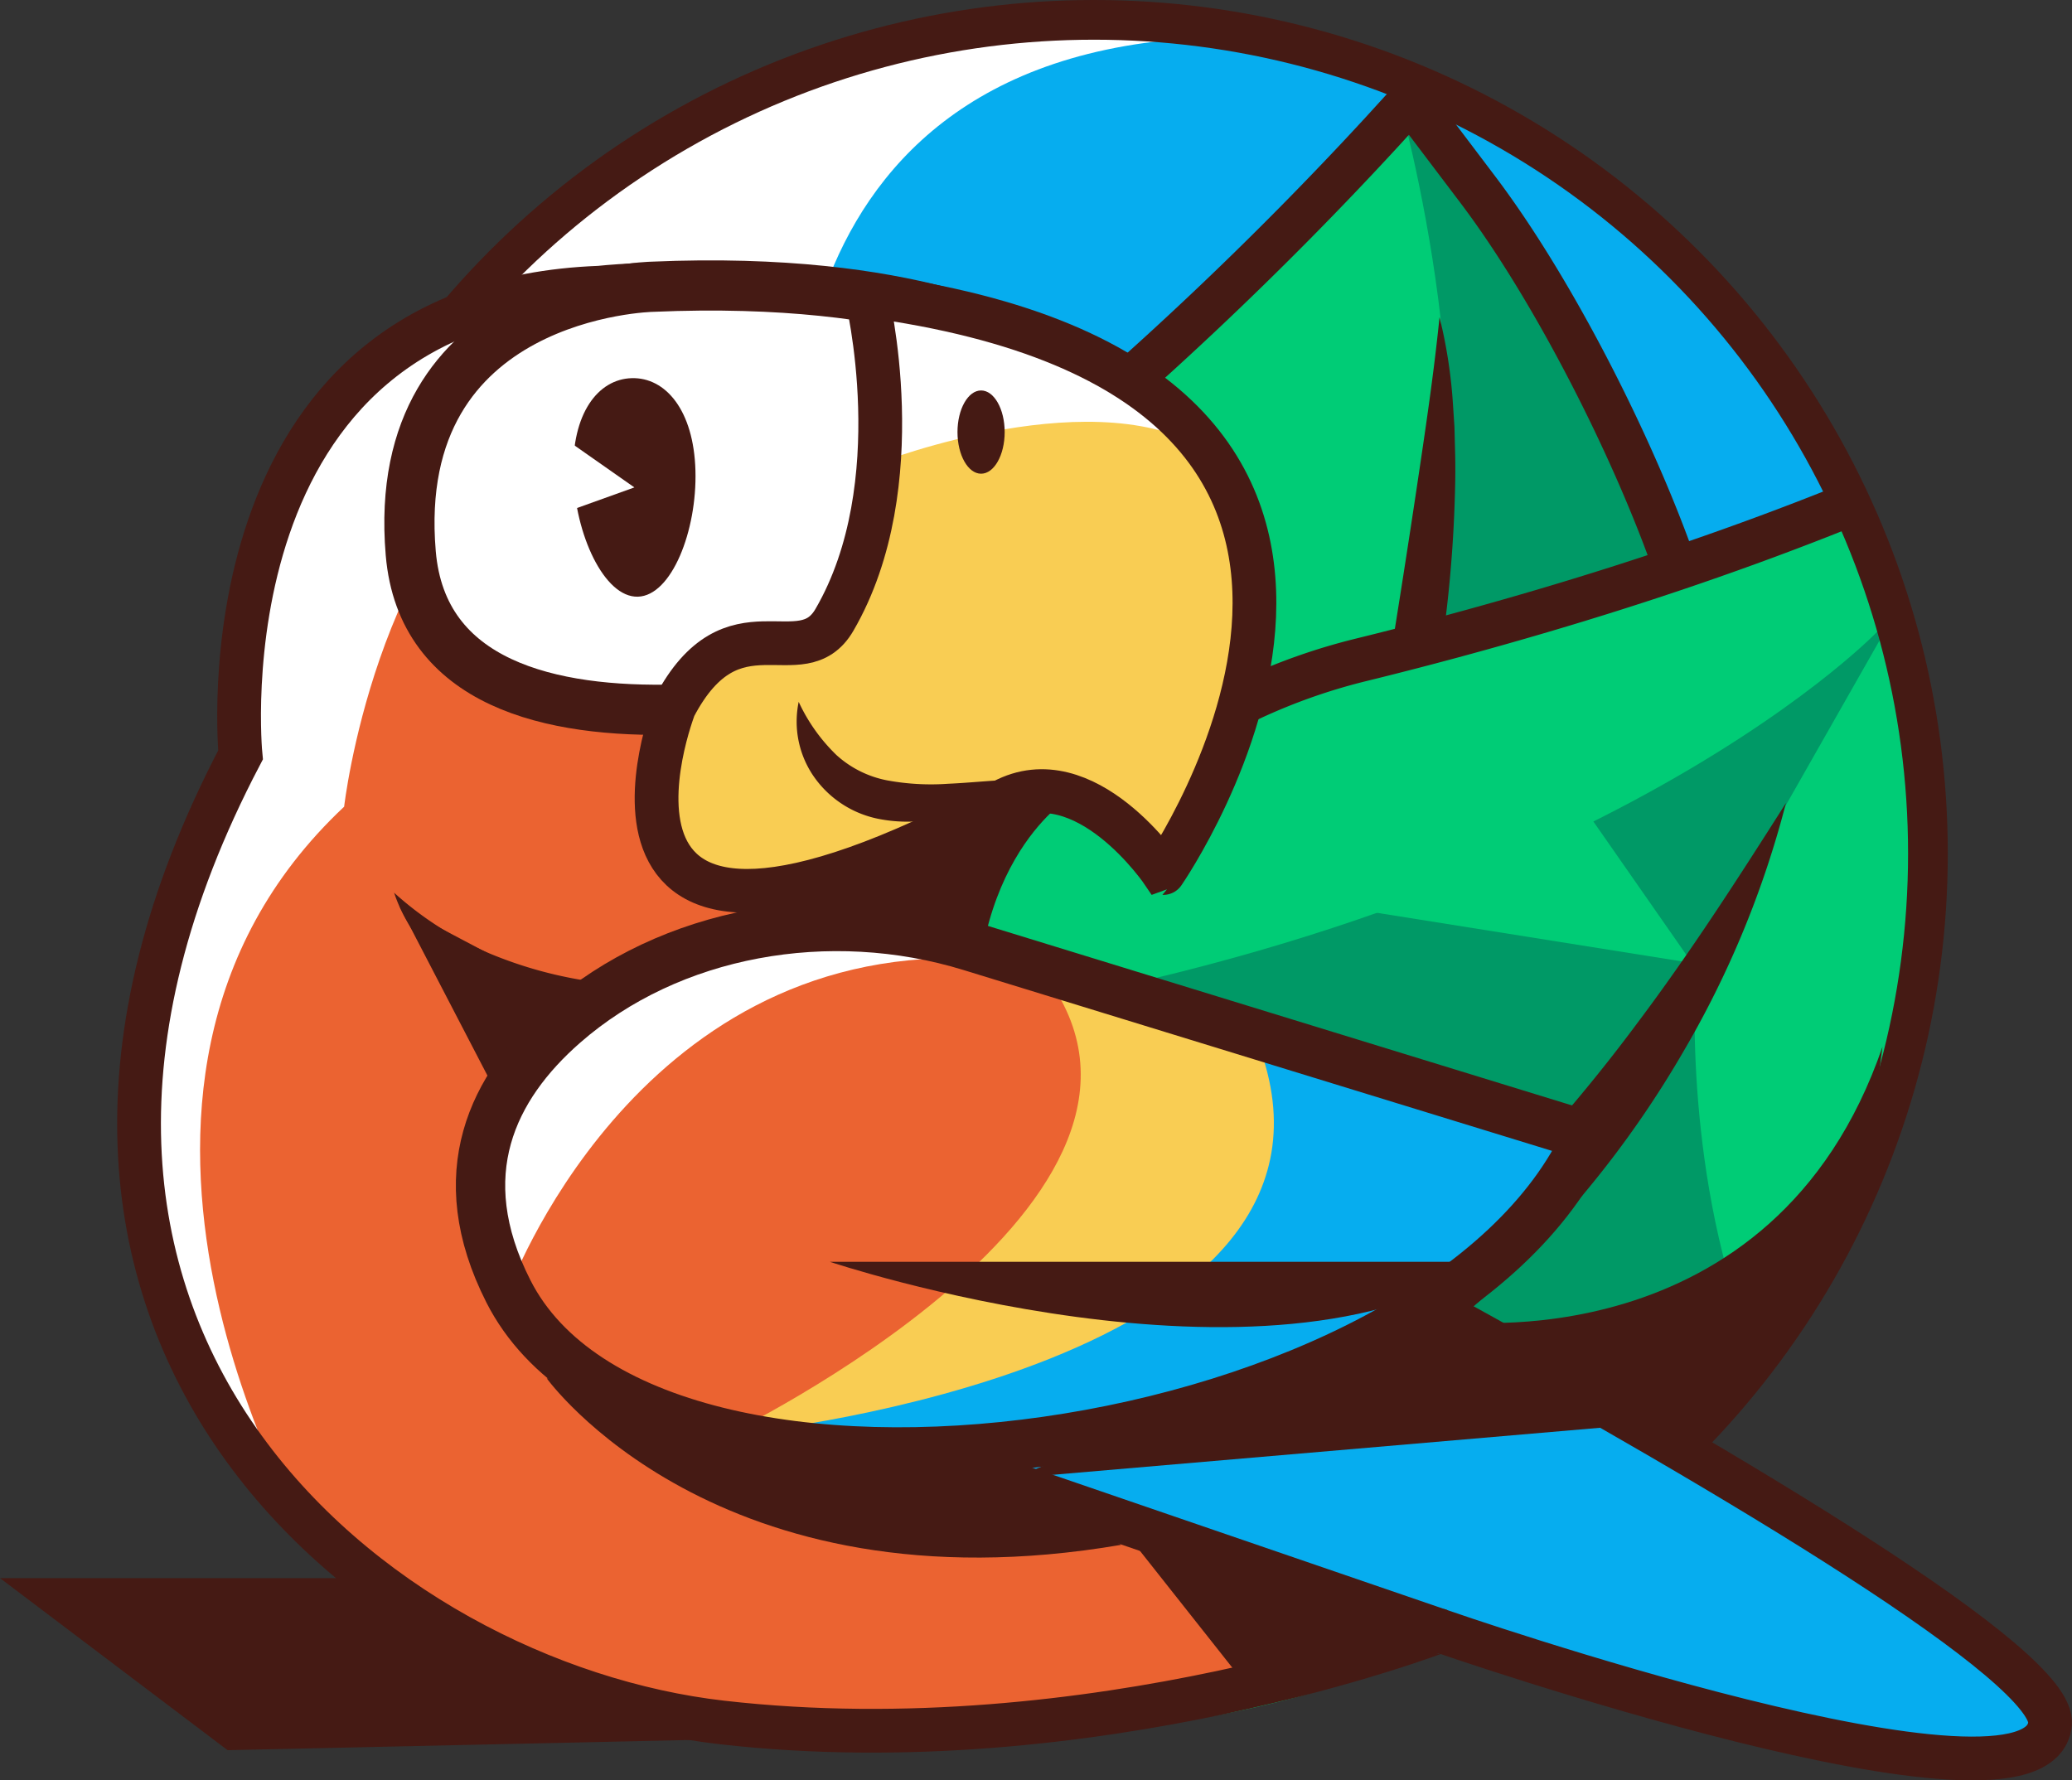 <svg xmlns="http://www.w3.org/2000/svg" viewBox="0 0 209.975 180.447">
  <rect x="0" y="0" width="209.975" height="180.447" fill="#333333" stroke="none"/>
  <title>icon</title>
  <g id="logo">
    <g>
      <polygon points="108 175.512 23.063 177.387 0 159.949 125.438 159.949 108 175.512" fill="#451a14"/>
      <path d="M196.312,89.17c0,48.05-37.121,78.467-84.393,78.467S25.125,137.22,25.125,89.17,63.447,2.168,110.719,2.168,196.312,41.12,196.312,89.17Z" fill="#06adef"/>
      <path d="M80.719,50.824S75.375,2.637,127.125,3.762c0,0-64.125-10.5-78,31.875" fill="#fff"/>
      <path d="M103.554,156.109,86.987,121.852a60.952,60.952,0,0,1,15.914-73.405,367.65,367.65,0,0,0,37.116-35.048l2.92-3.2,6.787,8.969a116.668,116.668,0,0,1,18.545,34.759Zm0,0" fill="#00cc76"/>
      <path d="M141.75,10.012s10.063,35.438,1.813,56.063l26.719-2.25L168.75,52.387Z" fill="#096"/>
      <path d="M108.281,80.918s-11.531,7.031-9,28.688l-24.188-23.625Z" fill="#451a14"/>
      <path d="M145.88,32.145a49.64,49.64,0,0,1,1.366,8.888l.148,2.245.057,2.242c.046,1.498.038,2.993-.008,4.484a132.987,132.987,0,0,1-1.679,17.81,119.837,119.837,0,0,1-4.153,17.433c-.455,1.427-.941,2.846-1.509,4.244l-.829,2.095c-.296.692-.625,1.376-.944,2.059l-.994,2.029c-.376.661-.737,1.325-1.132,1.969a27.705,27.705,0,0,1-2.61,3.682c.222-.727.473-1.426.702-2.127a17.277,17.277,0,0,0,.638-2.111c.18-.716.394-1.411.593-2.11l.486-2.145c.358-1.411.65-2.844.939-4.276l.451-2.138.401-2.154c1.097-5.731,2.066-11.487,3.025-17.251q1.403-8.654,2.709-17.34C144.401,43.864,145.279,38.096,145.88,32.145Z" fill="#451a14"/>
      <path d="M103.554,156.109,86.987,121.852a60.952,60.952,0,0,1,15.914-73.405,367.65,367.65,0,0,0,37.116-35.048l2.92-3.2,6.787,8.969c8.377,11.067,17.063,28.794,20.839,40.718Zm0,0" fill="none" stroke="#451a14" stroke-miterlimit="10" stroke-width="4.434"/>
      <path d="M192.738,60.928,188.25,51.762l-1.74-.253c-9.909,3.966-20.011,7.402-30.242,10.418q-9.153,2.7-18.43,4.974A60.951,60.951,0,0,0,91.554,126.057V164.109l10.54,11.59C175.883,175.699,203.417,114.306,192.738,60.928Z" fill="#00cc76"/>
      <path d="M190.125,64.137s-30.844,32.062-105.469,40.688L147,133.887l20.25-28.125,24.688-43.427Z" fill="#096"/>
      <polygon points="128.531 90.762 171.469 97.606 154.219 72.856 128.531 90.762" fill="#00cc76"/>
      <path d="M171.844,98.356s-1.406,19.406,5.344,37.125l-41.625.562Z" fill="#096"/>
      <path d="M140.25,132.762l29.25,16.875,19.875-33,1.396-10.549C179.707,138.341,147,133.887,147,133.887" fill="#451a14"/>
      <path d="M180.99,81.386a98.394,98.394,0,0,1-10.426,25.247,102.937,102.937,0,0,1-16.914,21.789A94.603,94.603,0,0,1,131.313,144.699a84.415,84.415,0,0,1-25.938,8.688,216.764,216.764,0,0,0,23.113-13.412,147.076,147.076,0,0,0,20.269-16.555,168.836,168.836,0,0,0,17.232-19.812C171.295,96.549,176.109,89.069,180.99,81.386Z" fill="#451a14"/>
      <path d="M186.51,51.509c-9.909,3.966-20.011,7.402-30.242,10.418q-9.153,2.7-18.43,4.974a60.657,60.657,0,0,0-21.191,9.875" fill="none" stroke="#451a14" stroke-miterlimit="10" stroke-width="4.434"/>
      <circle cx="110.875" cy="86.512" r="84.5" fill="none" stroke="#451a14" stroke-miterlimit="10" stroke-width="4.024"/>
      <path d="M80.625,98.642s128.25,64.435,127.125,76.08-61.781-9.428-61.781-9.428S108,177.68,73.125,174.574s-79.5-39.445-48.75-98.058c0,0-4.5-45.803,36.375-47.356,0,0,21-2.399,41.625,4.976Z" fill="#eb6331"/>
      <polygon points="114 155.262 126.75 171.387 144.75 165.387 114 155.262" fill="#451a14"/>
      <path d="M31.5,156.387s-27.375-45.75,3.375-74.625c0,0,3.094-27.281,19.688-38.25,4.797-3.171-1.865-8.876,3.938-11.25,0,0-34.5-7.865-34.125,44.255C24.375,76.517-4.125,118.137,31.5,156.387Z" fill="#fff"/>
      <path d="M55.406,139.699s17.156,23.906,58.219,16.875L90.844,142.231Z" fill="#451a14"/>
      <polygon points="40.5 91.887 51.75 113.543 60.188 102.293 40.5 91.887" fill="#451a14"/>
      <path d="M39.938,90.481a34.097,34.097,0,0,0,9.713,6.171A42.398,42.398,0,0,0,60.336,99.531c.924.112,1.842.269,2.773.357.938.054,1.877.095,2.818.166.471.028.941.095,1.416.091l1.427-.009c.953-.005,1.912.012,2.877.038,1.923-.078,3.868-.166,5.851-.186a59.985,59.985,0,0,1,6.034-.226,54.933,54.933,0,0,1-5.537,2.632c-1.93.648-3.908,1.217-5.916,1.687-1.017.166-2.04.322-3.068.456l-1.545.2c-.516.055-1.041.037-1.562.059l-3.14.018c-1.047-.071-2.096-.222-3.144-.337a28.689,28.689,0,0,1-11.861-4.395,21.447,21.447,0,0,1-2.519-1.949c-.391-.36-.787-.708-1.164-1.073L43.024,95.874A15.832,15.832,0,0,1,39.938,90.481Z" fill="#451a14"/>
      <path d="M81.562,142.793,147,165.012S201.656,181.793,207.281,176.543,143.625,132.387,143.625,132.387Z" fill="#06adef"/>
      <polygon points="102.656 149.824 164.813 144.481 144.844 132.668 102.656 149.824" fill="#451a14"/>
      <line x1="145.969" y1="165.293" x2="68.625" y2="138.762" fill="none" stroke="#451a14" stroke-miterlimit="10" stroke-width="4.434"/>
      <path d="M80.625,98.642s128.25,64.435,127.125,76.08-61.781-9.428-61.781-9.428S110.812,178.887,73.125,174.574c-34.786-3.98-79.5-39.445-48.75-98.058,0,0-4.5-45.803,36.375-47.356,0,0,21-2.399,41.625,4.976Z" fill="none" stroke="#451a14" stroke-miterlimit="10" stroke-width="4.434"/>
      <path d="M98.37,95.924c-14.335-4.406-30.469-1.545-41.236,7.888-7.213,6.319-11.638,15.2-5.61,27.075,14.467,28.5,94.46,17.25,109.352-15.75Z" fill="#eb6331"/>
      <path d="M51.523,130.887S64.125,96.012,98.25,97.137c0,0-36.75-13.875-49.875,21" fill="#fff"/>
      <path d="M73.5,145.512s49.875-24,32.25-46.875l33.75,11.25-17.25,32.625S85.5,151.887,73.5,145.512Z" fill="#f9cd53"/>
      <path d="M76.125,145.137s63.75-6.75,51.375-39.375l33.375,9.375S140.25,153.012,76.125,145.137Z" fill="#06adef"/>
      <path d="M98.37,95.924c-14.335-4.406-30.469-1.545-41.236,7.888-7.213,6.319-11.638,15.2-5.61,27.075,14.467,28.5,94.46,17.25,109.352-15.75Z" fill="none" stroke="#451a14" stroke-miterlimit="10" stroke-width="5"/>
      <path d="M66.094,29.064S39.375,29.582,41.625,56.074s52.312,11.812,52.312,11.812l10.125-33S92.812,27.899,66.094,29.064Z" fill="#fff" stroke="#451a14" stroke-miterlimit="10" stroke-width="5.087"/>
      <path d="M101.625,81.199c8.011-5.101,16.266,7.284,16.266,7.284S152.465,38.575,87.812,29.937c0,0,4.729,19.145-3.25,32.887-3.375,5.812-16.312.844-17.625,12.469C66.938,75.293,64.096,105.098,101.625,81.199Z" fill="#f9cd53"/>
      <path d="M89.156,46.887s22.5-8.719,33.75-.844c0,0-14.781-17.024-35.094-16.106Z" fill="#fff"/>
      <path d="M101.625,81.199c8.374-4.481,16.266,7.284,16.266,7.284S152.465,38.575,87.812,29.937c0,0,4.729,19.145-3.25,32.887-3.375,5.812-10.312-2.438-16.219,8.812C68.344,71.637,54.844,106.231,101.625,81.199Z" fill="none" stroke="#451a14" stroke-miterlimit="10" stroke-width="4.434"/>
      <path d="M70.475,47.685c.172,6.116-2.417,12.696-5.834,12.792S58.27,54.148,58.098,48.032s2.503-9.608,5.921-9.704S70.303,41.569,70.475,47.685Z" fill="#451a14"/>
      <path d="M80.938,71.137a18.029,18.029,0,0,0,3.827,5.389,10.615,10.615,0,0,0,5.091,2.558,24.482,24.482,0,0,0,6.233.353c2.214-.096,4.5-.36,6.974-.425a18.049,18.049,0,0,1-6.411,3.52,15.136,15.136,0,0,1-7.649.459,10.481,10.481,0,0,1-6.665-4.481A9.8,9.8,0,0,1,80.938,71.137Z" fill="#451a14"/>
      <ellipse cx="99.422" cy="43.793" rx="2.391" ry="4.219" fill="#451a14"/>
      <path d="M150.75,127.887c-22.219,14.906-66.656,0-66.656,0Z" fill="#451a14"/>
      <polygon points="54.281 42.387 64.287 49.402 54.844 52.793 54.281 42.387" fill="#fff"/>
    </g>
  </g>
</svg>
